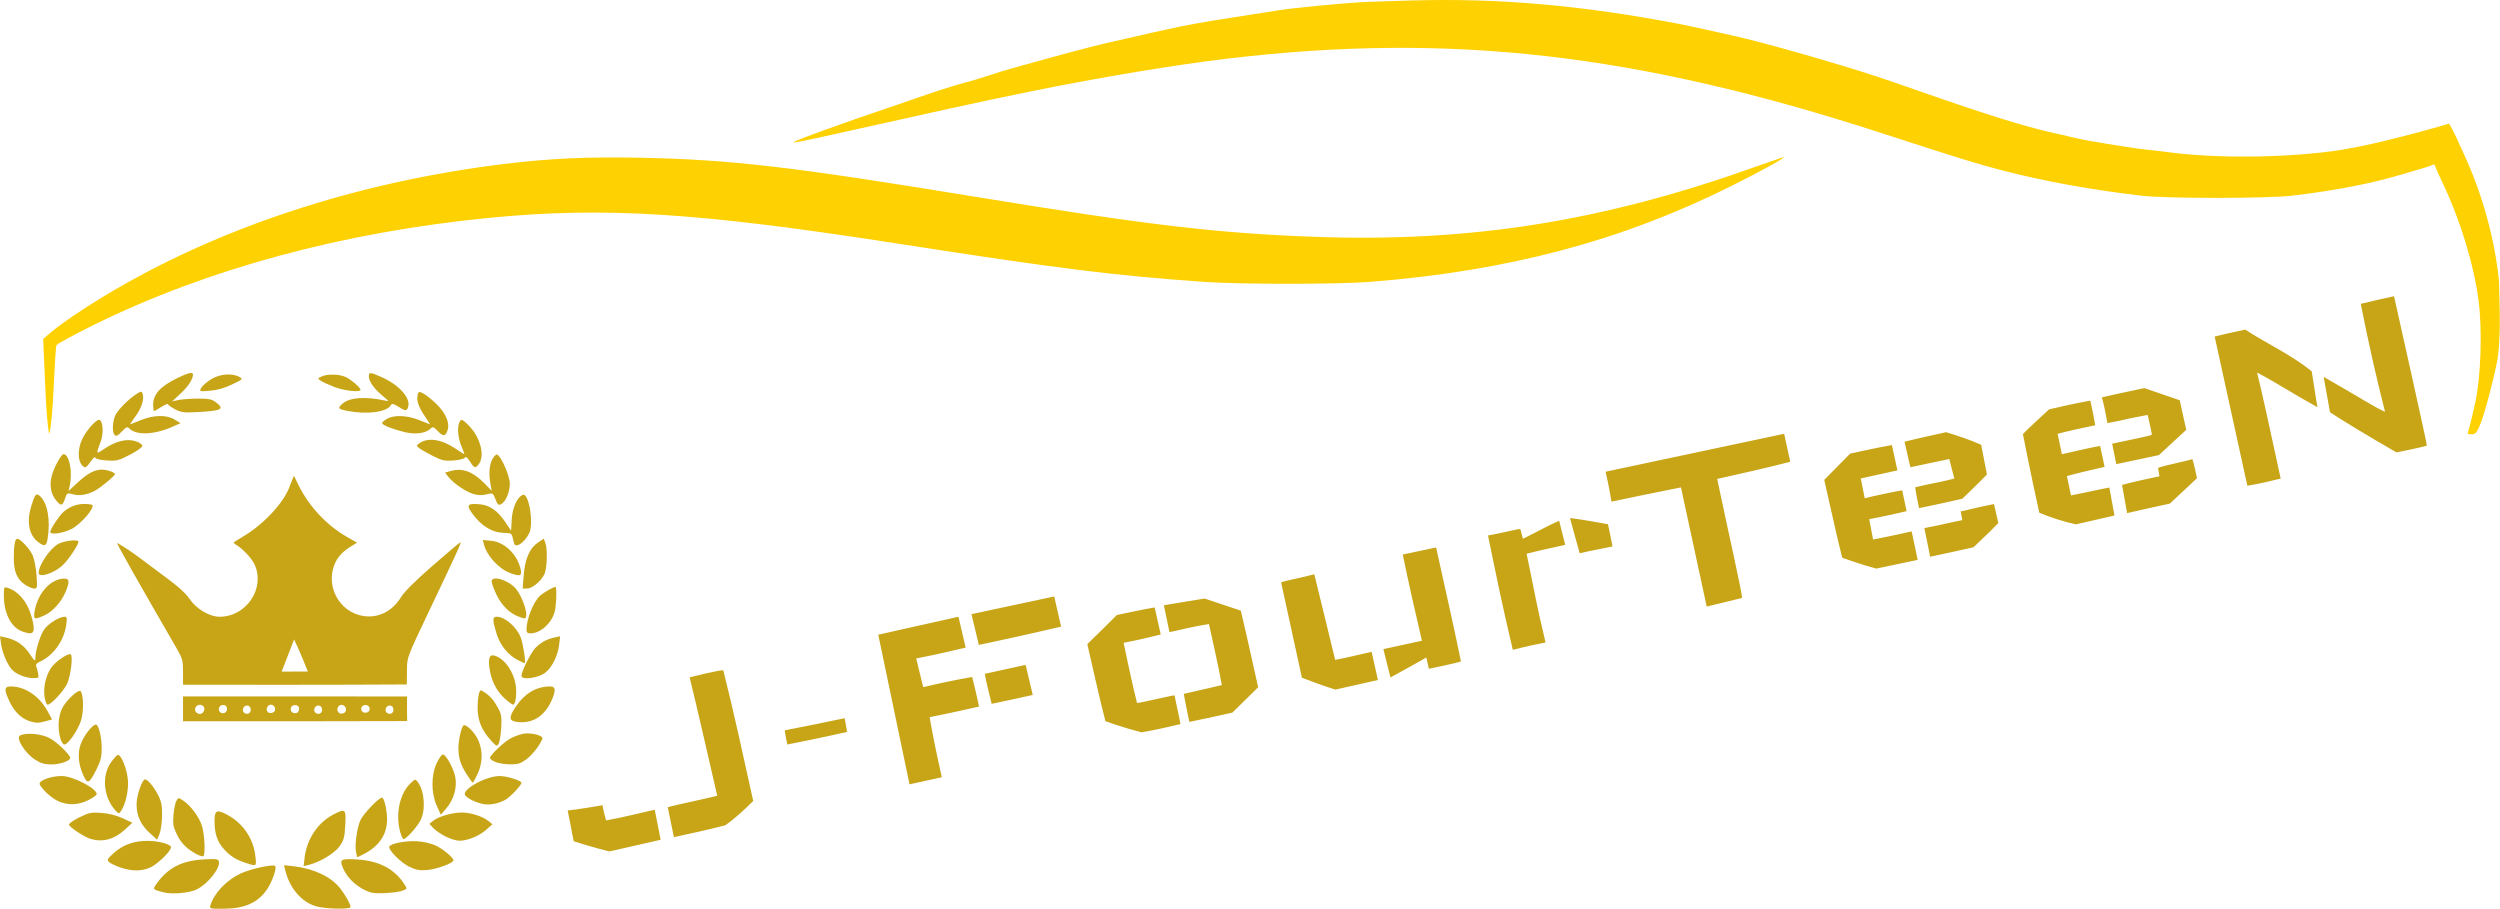 <?xml version="1.0" encoding="UTF-8" standalone="no"?>
<!-- Created with Inkscape (http://www.inkscape.org/) -->

<svg
   width="398.687mm"
   height="144.925mm"
   viewBox="0 0 398.687 144.925"
   version="1.1"
   id="svg1"
   xml:space="preserve"
   xmlns="http://www.w3.org/2000/svg"
   xmlns:svg="http://www.w3.org/2000/svg"><defs
     id="defs1" /><path
     style="display:inline;fill:#fed102;fill-opacity:1"
     d="m -89.185,136.629 -0.321,-7.264 0.935,-0.808 c 1.727,-1.493 5.07,-3.788 8.801,-6.041 17.967,-10.852 40.143,-18.178 63.765,-21.066 7.23,-0.884 13.418,-1.169 21.696,-0.998 14.511,0.298 24.184,1.426 53.578,6.246 27.393,4.492 38.39,5.79 53.884,6.363 24.875,0.919 46.041,-2.442 70.538,-11.202 2.293,-0.82 4.257,-1.488 4.366,-1.486 0.419,0.01 -3.72,2.287 -8.402,4.623 -17.488,8.725 -35.554,13.514 -57.547,15.255 -5.134,0.406 -20.683,0.408 -26.458,0.002 -14.376,-1.009 -23.277,-2.121 -48.816,-6.097 -31.86,-4.96 -46.788,-5.906 -65.087,-4.124 -23.351,2.274 -44.986,8.121 -63.137,17.063 -3.22,1.586 -5.922,3.06 -6.005,3.275 -0.083,0.215 -0.288,3.405 -0.456,7.089 -0.275,6.031 -0.698,7.071 -0.698,7.071 -0.248,-1.127 -0.453,-3.757 -0.636,-7.901 z m 386.314,7.857 c 0,-0.037 0.125,-0.484 0.278,-0.992 0.153,-0.508 0.578,-2.294 0.945,-3.967 0.906,-4.134 1.147,-11.608 0.527,-16.302 -0.776,-5.872 -2.912,-12.851 -5.754,-18.803 -0.774,-1.62 -1.298,-2.916 -1.298,-2.916 -1.405,0.567 -2.904,0.915 -4.355,1.361 -5.256,1.624 -10.849,2.737 -18.256,3.632 -3.9,0.471 -20.098,0.479 -24.077,0.011 -8.123,-0.955 -15.52,-2.299 -22.225,-4.04 -4.05,-1.051 -6.824,-1.908 -19.182,-5.925 -39.135,-12.719 -68.919,-16.113 -104.378,-11.895 -8.37,0.996 -20.09,2.945 -31.089,5.171 -17.034,3.448 -38.1,8.525 -38.1,8.18 0,-0.233 8.227,-3.215 16.712,-6.058 3.704,-1.283 7.418,-2.618 11.209,-3.627 0.296,-0.059 1.962,-0.568 3.704,-1.131 2.3,-0.798 4.667,-1.362 7.003,-2.037 2.648,-0.77 10.161,-2.758 11.113,-2.941 0.364,-0.07 1.912,-0.423 3.44,-0.784 2.326,-0.55 5.835,-1.334 8.301,-1.853 0.933,-0.197 4.477,-0.846 5.325,-0.976 1.391,-0.213 9.763,-1.525 10.451,-1.638 2.19,-0.36 9.474,-1.077 13.361,-1.314 0.582,-0.036 4.154,-0.155 7.938,-0.265 13.995,-0.407 27.349,0.777 43.127,3.824 0.997,0.192 5.461,1.175 8.996,1.98 3.315,0.755 10.243,2.675 16.536,4.585 4.387,1.331 6.35,1.977 11.774,3.876 12.047,4.218 17.945,6.034 23.151,7.131 1.156,0.243 2.536,0.637 4.366,0.958 3.979,0.697 7.86,1.298 9.26,1.434 0.873,0.084 2.421,0.264 3.44,0.4 7.422,0.986 17.792,0.932 26.061,-0.136 5.58,-0.721 13.519,-2.944 16.357,-3.72 1.634,-0.447 2.383,-0.71 2.383,-0.71 0.885,1.448 1.515,3.041 2.233,4.577 2.994,6.397 4.948,13.343 5.731,20.373 0.09,4.236 0.393,9.656 -0.373,13.382 -0.407,2.059 -1.855,7.941 -2.743,9.967 -0.449,1.024 -0.675,1.257 -1.221,1.257 -0.369,0 -0.671,-0.03 -0.671,-0.068 z"
     id="path4"
     transform="translate(96.387,-75.3)" /><path
     style="display:inline;fill:#c8a517;fill-opacity:1"
     d="m -62.817,219.63 c 0.615,-1.94 2.566,-3.982 4.806,-5.03 1.574,-0.736 5.182,-1.52 5.507,-1.195 0.292,0.292 -0.454,2.464 -1.259,3.664 -1.493,2.225 -3.601,3.156 -7.15,3.156 -2.049,0 -2.089,-0.012 -1.904,-0.595 z m 16.756,0.184 c -2.298,-0.708 -4.185,-2.955 -4.851,-5.776 l -0.18,-0.763 1.597,0.181 c 3.151,0.357 5.909,1.672 7.352,3.507 0.858,1.092 1.663,2.536 1.663,2.985 0,0.411 -4.135,0.312 -5.58,-0.133 z m -24.223,-2.207 c -1.769,-0.455 -1.781,-0.469 -1.16,-1.341 1.828,-2.567 3.951,-3.678 7.463,-3.905 1.949,-0.126 2.346,-0.084 2.478,0.261 0.37,0.963 -1.613,3.543 -3.452,4.491 -1.159,0.597 -3.929,0.854 -5.329,0.494 z m 32.977,0.007 c -1.968,-0.649 -3.669,-2.166 -4.405,-3.929 -0.565,-1.353 -0.323,-1.49 2.334,-1.318 3.476,0.225 5.917,1.514 7.484,3.952 0.463,0.721 0.462,0.725 -0.29,1.014 -0.987,0.38 -4.276,0.56 -5.123,0.281 z m -39.908,-3.979 c -0.777,-0.268 -1.589,-0.664 -1.804,-0.879 -0.345,-0.345 -0.244,-0.52 0.857,-1.489 1.447,-1.274 3.247,-1.899 5.385,-1.869 1.689,0.023 3.499,0.499 3.653,0.961 0.163,0.49 -1.964,2.635 -3.21,3.239 -1.381,0.668 -3.016,0.681 -4.88,0.037 z m 46.113,-0.106 c -1.336,-0.639 -3.383,-2.686 -3.211,-3.212 0.16,-0.488 2.638,-0.97 4.42,-0.861 0.954,0.059 2.254,0.347 2.91,0.646 1.206,0.549 2.906,1.954 2.906,2.403 0,0.436 -2.702,1.426 -4.219,1.547 -1.171,0.093 -1.74,-0.013 -2.807,-0.523 z m -25.914,-0.553 c -1.683,-0.532 -2.617,-1.107 -3.64,-2.24 -1.088,-1.204 -1.515,-2.465 -1.518,-4.476 -0.002,-1.698 0.322,-1.896 1.837,-1.123 2.623,1.338 4.342,3.798 4.674,6.688 0.19,1.652 0.201,1.643 -1.353,1.151 z m 9.207,-0.921 c 0.352,-2.972 2.134,-5.611 4.661,-6.9 1.862,-0.95 1.958,-0.86 1.823,1.712 -0.103,1.953 -0.221,2.402 -0.893,3.373 -0.778,1.124 -3.197,2.582 -4.983,3.002 l -0.769,0.181 z m -17.146,-0.494 c -1.585,-0.825 -2.514,-1.737 -3.203,-3.146 -0.604,-1.234 -0.685,-1.674 -0.57,-3.102 0.073,-0.915 0.276,-1.93 0.45,-2.255 0.311,-0.581 0.329,-0.583 1.062,-0.113 1.22,0.782 2.622,2.674 3.051,4.118 0.417,1.403 0.55,4.571 0.202,4.787 -0.11,0.068 -0.556,-0.062 -0.992,-0.289 z m 25.371,-0.225 c -0.283,-1.129 0.107,-4.06 0.706,-5.295 0.498,-1.029 2.919,-3.543 3.412,-3.543 0.34,0 0.807,1.997 0.807,3.453 0,2.432 -1.249,4.29 -3.734,5.558 l -1.017,0.519 z m 34.69,-1.878 c -0.65,-3.088 0.111,0.43 -0.963,-4.911 1.238,-0.088 5.561,-0.829 5.561,-0.829 0.117,0.821 0.346,1.617 0.567,2.415 2.609,-0.459 5.172,-1.125 7.756,-1.701 0.438,2.093 0.509,2.717 0.939,4.791 l -8.171,1.863 c -2.824,-0.717 -4.551,-1.26 -5.689,-1.628 z m -77.03,-0.369 c -0.971,-0.282 -3.328,-1.823 -3.468,-2.268 -0.053,-0.169 0.683,-0.691 1.636,-1.16 1.573,-0.775 1.899,-0.841 3.545,-0.723 1.193,0.085 2.346,0.376 3.375,0.851 l 1.563,0.721 -1.244,1.135 c -1.668,1.521 -3.476,2.004 -5.406,1.445 z m 56.621,-0.375 c -0.731,-0.365 -1.618,-0.97 -1.97,-1.345 l -0.64,-0.683 0.622,-0.504 c 0.83,-0.673 3.023,-1.303 4.539,-1.303 1.434,0 3.293,0.587 4.232,1.337 l 0.661,0.528 -1.017,0.903 c -1.103,0.98 -2.955,1.73 -4.269,1.73 -0.455,0 -1.425,-0.298 -2.157,-0.663 z m -47.18,-0.546 c -1.444,-1.302 -2.116,-2.747 -2.124,-4.563 -0.006,-1.417 0.876,-4.018 1.362,-4.018 0.417,0 1.493,1.319 2.127,2.607 0.48,0.975 0.599,1.639 0.576,3.214 -0.016,1.091 -0.2,2.393 -0.409,2.892 l -0.379,0.908 z m 39.919,-0.18 c -0.777,-2.857 -0.095,-6.107 1.628,-7.758 0.756,-0.724 0.785,-0.73 1.167,-0.23 1.078,1.41 1.3,4.438 0.449,6.108 -0.549,1.076 -2.288,3.004 -2.71,3.004 -0.125,0 -0.366,-0.506 -0.534,-1.124 z m 42.668,-3.974 c 2.362,-0.582 5.094,-1.131 7.89,-1.807 0,0 -3.581,-15.69 -4.407,-18.891 0,0 5.184,-1.295 5.375,-1.104 1.744,6.901 3.222,13.873 4.769,20.823 -1.401,1.386 -2.83,2.733 -4.443,3.872 -2.716,0.713 -5.462,1.299 -8.205,1.895 -0.712,-3.387 -0.979,-4.788 -0.979,-4.788 z m -88.082,0.531 c -1.903,-2.077 -2.229,-5.505 -0.727,-7.638 0.432,-0.613 0.921,-1.16 1.087,-1.214 0.524,-0.173 1.525,2.326 1.638,4.091 0.106,1.653 -0.399,3.843 -1.126,4.881 -0.312,0.446 -0.36,0.439 -0.873,-0.121 z m 51.241,-0.748 c -0.906,-2.009 -0.909,-4.884 -0.006,-6.811 0.352,-0.752 0.794,-1.368 0.981,-1.368 0.504,0 1.729,2.245 1.991,3.651 0.303,1.62 -0.27,3.587 -1.437,4.937 l -0.883,1.022 z m 7.348,-0.286 c -1.18,-0.254 -2.349,-0.824 -2.799,-1.366 -0.712,-0.858 3.248,-3.087 5.482,-3.087 1.146,0 3.477,0.726 3.477,1.082 0,0.39 -1.889,2.363 -2.626,2.742 -1.204,0.619 -2.503,0.851 -3.534,0.629 z m -67.847,-0.507 c -0.613,-0.303 -1.547,-1.031 -2.077,-1.617 -0.798,-0.884 -0.902,-1.123 -0.606,-1.398 0.562,-0.522 2.044,-0.931 3.373,-0.93 1.775,3.1e-4 5.583,1.966 5.583,2.882 0,0.156 -0.591,0.584 -1.314,0.95 -1.649,0.835 -3.42,0.876 -4.959,0.114 z m 130.908,-26.485 12.79,-2.861 1.147,4.921 c -2.778,0.634 -4.459,1.07 -7.884,1.729 l 1.112,4.571 c 3.864,-0.937 7.801,-1.62 7.801,-1.62 0,0 0.347,1.214 1.112,4.718 -4.009,0.927 -7.884,1.695 -7.884,1.695 0.647,3.927 1.94,9.581 1.94,9.581 l -5.149,1.128 z m -126.795,22.373 c -0.8,-1.802 -0.922,-3.539 -0.355,-5.026 0.505,-1.322 1.839,-3.01 2.379,-3.01 0.455,0 0.93,1.996 0.93,3.911 0,1.208 -0.181,1.923 -0.801,3.164 -1.199,2.399 -1.462,2.517 -2.153,0.961 z m 61.179,-0.073 c -0.984,-1.534 -1.339,-2.649 -1.339,-4.206 0,-1.341 0.485,-3.434 0.848,-3.658 0.139,-0.086 0.601,0.177 1.026,0.584 1.894,1.814 2.359,4.652 1.178,7.189 -0.356,0.764 -0.699,1.389 -0.764,1.389 -0.064,0 -0.491,-0.584 -0.949,-1.297 z m -68.875,-2.392 c -1.571,-0.996 -3.088,-3.428 -2.385,-3.822 0.897,-0.502 3.315,-0.309 4.668,0.374 1.176,0.593 3.34,2.666 3.34,3.2 0,0.467 -1.624,1.028 -2.978,1.028 -1.114,0 -1.679,-0.167 -2.645,-0.779 z m 73.423,0.385 c -0.473,-0.206 -0.86,-0.488 -0.86,-0.627 0,-0.458 2.301,-2.631 3.356,-3.169 0.569,-0.29 1.456,-0.607 1.972,-0.704 1.217,-0.228 3.234,0.295 3.045,0.789 -0.401,1.045 -1.629,2.613 -2.596,3.313 -0.912,0.661 -1.34,0.791 -2.575,0.782 -0.815,-0.006 -1.869,-0.179 -2.342,-0.384 z m -0.708,-3.439 c -1.427,-1.558 -2.086,-3.118 -2.113,-5.004 -0.013,-0.888 0.071,-1.952 0.186,-2.365 0.209,-0.749 0.212,-0.749 0.921,-0.285 0.922,0.604 1.529,1.319 2.214,2.607 0.462,0.87 0.535,1.375 0.438,3.048 -0.064,1.103 -0.246,2.238 -0.405,2.522 -0.272,0.485 -0.346,0.454 -1.241,-0.523 z m -68.665,-0.334 c -0.443,-1.597 -0.334,-3.488 0.274,-4.744 0.616,-1.272 2.595,-3.128 2.953,-2.77 0.474,0.474 0.534,3.1 0.105,4.578 -0.454,1.56 -2.071,3.929 -2.684,3.929 -0.205,0 -0.496,-0.446 -0.648,-0.992 z m 115.53,-1.265 c 3.189,-0.618 6.307,-1.256 9.555,-1.939 l 0.385,2.191 c -3.881,0.893 -9.519,2.004 -9.519,2.004 0,0 -0.312,-1.255 -0.422,-2.256 z m 51.137,-1.461 c -1.051,-4.075 -1.928,-8.192 -2.889,-12.289 1.582,-1.54 3.162,-3.083 4.718,-4.649 2.007,-0.409 4.007,-0.859 6.026,-1.205 l 0.967,4.307 c -2.073,0.54 -3.999,0.967 -5.918,1.334 0,0 1.332,6.499 2.137,9.599 0.586,-0.015 5.648,-1.245 5.994,-1.215 0.382,2.049 0.524,2.392 0.939,4.582 -2.064,0.487 -4.131,0.963 -6.223,1.312 -3.018,-0.778 -5.751,-1.775 -5.751,-1.775 z m -171.526,0.009 c -1.275,-0.383 -2.417,-1.462 -3.166,-2.991 -0.979,-2 -0.955,-2.561 0.11,-2.561 2.278,0 4.565,1.53 5.869,3.926 l 0.727,1.336 -1.001,0.278 c -1.15,0.319 -1.509,0.321 -2.539,0.012 z m 77.525,0.086 c -1.116,-0.179 -1.139,-0.743 -0.095,-2.316 1.464,-2.204 3.316,-3.316 5.534,-3.32 0.862,-0.002 0.949,0.545 0.323,2.043 -1.135,2.716 -3.201,4.004 -5.762,3.593 z m -53.099,-4.05 c 11.909,0.008 23.818,-0.016 35.727,0.013 -0.015,1.51 -0.013,1.863 0.014,3.924 -11.914,0.046 -23.827,0.032 -35.741,0.032 z m 7.011,2.117 c 0.044,-0.411 -0.169,-0.698 -0.464,-0.744 -0.731,-0.114 -1.108,0.695 -0.624,1.16 0.324,0.311 1.028,0.139 1.087,-0.416 z m 3.784,-0.1 c -0.051,-0.357 -0.272,-0.562 -0.606,-0.562 -0.605,0 -0.89,0.888 -0.384,1.201 0.529,0.327 1.077,-0.026 0.99,-0.639 z m 7.725,-0.073 c 0,-0.559 -0.815,-0.781 -1.23,-0.298 -0.207,0.241 -0.107,0.726 0.049,0.839 0.388,0.282 0.561,0.206 0.813,0.138 0.255,-0.069 0.369,-0.474 0.369,-0.679 z m 3.652,0.073 c -0.051,-0.357 -0.272,-0.562 -0.606,-0.562 -0.605,0 -0.89,0.888 -0.384,1.201 0.529,0.327 1.077,-0.026 0.99,-0.639 z m 3.822,0.017 c 0,-0.325 -0.342,-0.685 -0.725,-0.685 -0.507,0 -0.88,0.708 -0.502,1.163 0.239,0.288 0.566,0.314 0.937,0.115 0.276,-0.148 0.29,-0.482 0.29,-0.593 z m 7.555,-0.017 c -0.051,-0.357 -0.272,-0.562 -0.606,-0.562 -0.605,0 -0.89,0.888 -0.384,1.201 0.529,0.327 1.077,-0.026 0.99,-0.639 z m -30.147,0.113 c 0.07,-0.25 -0.124,-0.612 -0.361,-0.712 -0.77,-0.324 -1.306,0.419 -1.064,0.953 0.219,0.482 1.154,0.731 1.425,-0.241 z m 11.208,0.224 c 0.253,-0.409 -0.09,-1.032 -0.588,-1.032 -0.497,0 -0.843,0.634 -0.592,1.044 0.162,0.265 0.318,0.279 0.592,0.279 0.274,0 0.506,-0.159 0.588,-0.291 z m 15.155,-0.37 c 0,-0.671 -1.014,-0.848 -1.29,-0.255 -0.169,0.362 0.053,0.96 0.72,0.865 0.367,-0.052 0.57,-0.27 0.57,-0.61 z m 129.826,-2.385 6.074,-1.394 c -0.58,-3.265 -1.363,-6.498 -2.054,-9.743 -2.485,0.389 -4.232,0.851 -6.295,1.297 l -0.897,-4.287 c 0,0 4.696,-0.802 6.495,-1.078 3.642,1.209 5.775,1.931 5.775,1.931 0.661,2.771 0.753,3.161 2.769,12.22 l -4.109,4.04 c -2.283,0.516 -4.569,1.023 -6.864,1.486 -0.08,-0.314 -0.504,-2.376 -0.894,-4.47 z m -181.679,0.436 c -0.201,-1.465 0.173,-3.171 0.987,-4.5 0.596,-0.972 2.764,-2.497 3.183,-2.238 0.394,0.244 0.021,3.371 -0.556,4.658 -0.522,1.164 -2.561,3.366 -3.116,3.366 -0.182,0 -0.396,-0.555 -0.497,-1.287 z m 73.309,0.223 c -1.294,-1.192 -2.128,-2.915 -2.369,-4.889 -0.191,-1.565 0.062,-2.115 0.858,-1.862 1.592,0.505 3.013,2.507 3.343,4.711 0.209,1.393 -0.022,3.104 -0.419,3.104 -0.142,0 -0.778,-0.479 -1.413,-1.064 z m 76.642,-3.855 6.508,-1.43 1.142,4.797 c 0,0 -3.947,0.885 -6.558,1.42 -0.478,-2.098 -0.79,-3.014 -1.092,-4.787 z m 50.57,0.614 -3.313,-15.191 c 0.287,-0.202 3.709,-0.857 5.289,-1.304 1.203,4.779 2.042,8.457 3.325,13.652 1.952,-0.364 3.88,-0.852 5.819,-1.282 l 1,4.498 -6.781,1.525 c -2.19,-0.679 -4.186,-1.443 -5.34,-1.898 z m -178.433,-0.893 c 0,-1.889 -0.072,-2.149 -1.087,-3.903 -6.151,-10.627 -9.533,-16.614 -9.438,-16.709 2.443,1.375 4.68,3.227 6.954,4.889 2.719,1.987 3.95,3.071 4.63,4.075 1.064,1.572 3.175,2.824 4.763,2.824 4.287,0 7.325,-4.528 5.591,-8.334 -0.448,-0.983 -1.918,-2.56 -3.036,-3.202 -0.115,-0.066 -0.328,-0.29 -0.328,-0.29 0,0 0.463,-0.347 1.543,-0.978 3.066,-1.793 6.537,-5.318 7.482,-8.167 0.157,-0.473 0.618,-1.519 0.618,-1.519 0,0 0.312,0.642 0.721,1.479 1.717,3.513 4.576,6.461 7.695,8.255 l 1.65,0.949 -0.848,0.507 c -1.202,0.719 -2.024,1.518 -2.506,2.436 -1.918,3.657 0.395,8.2 4.46,8.757 2.371,0.325 4.542,-0.795 5.929,-3.061 0.509,-0.832 2.297,-2.606 4.987,-4.952 2.307,-2.01 4.298,-3.694 4.426,-3.742 0.269,-0.1 -0.308,1.173 -5.02,11.066 -3.368,7.072 -3.465,7.326 -3.466,9.04 -7.3e-4,0.97 -0.031,2.553 -0.031,2.553 -11.896,0.074 -23.793,0.048 -35.69,0.048 z m 17.714,-5.206 -1.982,5.129 c 0.582,-0.015 1.192,-0.015 4.17,-0.015 -1.232,-3.174 -2.187,-5.113 -2.187,-5.113 z m -43.916,5.576 c -0.929,-0.469 -1.334,-0.904 -1.91,-2.051 -0.402,-0.8 -0.807,-2.034 -0.901,-2.742 l -0.171,-1.287 0.9,0.194 c 1.669,0.361 2.852,1.162 3.805,2.576 0.807,1.199 0.931,1.294 0.931,0.714 0,-1.237 0.811,-3.795 1.482,-4.674 0.682,-0.894 2.382,-1.926 3.174,-1.926 0.377,0 0.418,0.189 0.272,1.257 -0.35,2.571 -2.023,4.913 -4.228,5.917 -0.491,0.224 -0.67,0.461 -0.56,0.744 0.089,0.229 0.227,0.743 0.308,1.143 0.14,0.695 0.1,0.728 -0.889,0.728 -0.569,0 -1.566,-0.268 -2.214,-0.595 z m 80.177,0.225 c 0,-0.721 1.48,-3.68 2.228,-4.456 0.827,-0.858 1.799,-1.387 3.038,-1.654 l 0.9,-0.194 -0.156,1.321 c -0.213,1.8 -1.133,3.651 -2.228,4.487 -1.142,0.871 -3.782,1.218 -3.782,0.496 z m 137.447,-4.257 c 4.26,-0.917 0.347,-0.076 6.152,-1.335 -1.081,-4.623 -2.17,-9.402 -3.055,-13.751 l 5.318,-1.126 c 1.443,6.664 2.603,11.519 3.956,18.157 -0.193,0.193 -5.107,1.187 -5.107,1.187 l -0.414,-1.798 c -1.874,1.1 -3.816,2.118 -5.716,3.186 -0.534,-2.099 -0.764,-3.039 -1.133,-4.52 z m -137.914,1.808 c -1.61,-0.794 -2.927,-2.392 -3.501,-4.25 -0.682,-2.209 -0.68,-2.721 0.012,-2.721 1.293,0 3.101,1.538 3.814,3.243 0.381,0.911 0.885,4.174 0.643,4.16 -0.057,-0.003 -0.492,-0.198 -0.967,-0.432 z m 158.558,-1.691 c -1.831,-7.796 -2.563,-11.478 -3.953,-18.235 2.362,-0.421 4.934,-1.115 5.165,-1.024 l 0.4,1.544 c 2.35,-1.123 3.759,-1.996 5.778,-2.873 l 0.964,3.822 c 0.109,0.048 -3.112,0.656 -6.152,1.436 1.423,6.825 1.535,7.944 3.023,14.154 -1.813,0.365 -2.692,0.532 -5.224,1.176 z m -86.327,-5.694 13.193,-2.817 1.1,4.808 c -5.528,1.313 -13.12,2.921 -13.12,2.921 z m -151.568,2.681 c -1.677,-0.73 -2.742,-2.925 -2.745,-5.657 -0.001,-1.336 0.028,-1.398 0.594,-1.226 1.66,0.504 3.099,2.171 3.741,4.335 0.621,2.094 0.573,2.931 -0.169,2.918 -0.327,-0.006 -0.967,-0.172 -1.421,-0.37 z m 80.601,-0.215 c 0.009,-1.688 1.109,-4.442 2.155,-5.393 0.577,-0.524 2.128,-1.42 2.459,-1.42 0.252,0 0.155,2.999 -0.131,4.027 -0.498,1.794 -2.288,3.382 -3.812,3.382 -0.524,0 -0.674,-0.133 -0.671,-0.595 z m -78.444,-2.91 c 0.483,-2.905 2.59,-5.226 4.746,-5.226 0.829,0 0.87,0.547 0.167,2.188 -0.677,1.58 -2.042,3.083 -3.331,3.668 -1.631,0.741 -1.799,0.674 -1.582,-0.631 z m 76.986,0.757 c -1.403,-0.613 -2.569,-1.818 -3.344,-3.458 -0.416,-0.879 -0.756,-1.807 -0.757,-2.062 -4.5e-4,-1.004 2.496,-0.321 3.751,1.026 1.257,1.349 2.33,4.878 1.474,4.851 -0.182,-0.006 -0.688,-0.166 -1.124,-0.357 z M 171.686,153.031 c -3.9,0.773 -7.183,1.441 -11.078,2.267 -0.28,-1.593 -0.466,-2.683 -0.944,-4.772 l 28.474,-6.047 0.977,4.459 c -3.861,1.008 -7.76,1.864 -11.653,2.739 1.547,7.433 4.136,18.801 3.95,18.986 l -5.622,1.371 z m -264.052,15.529 c -1.308,-0.874 -1.825,-2.093 -1.821,-4.294 0.004,-2 0.191,-3.043 0.547,-3.043 0.531,0 2.077,1.685 2.492,2.715 0.248,0.617 0.516,2.044 0.594,3.172 0.134,1.92 0.109,2.051 -0.385,2.051 -0.29,0 -0.932,-0.27 -1.427,-0.601 z m 79.502,-1.582 c 0.209,-2.585 0.955,-4.273 2.287,-5.171 l 0.9,-0.607 0.239,0.607 c 0.411,1.041 0.307,4.226 -0.167,5.139 -0.588,1.132 -1.935,2.214 -2.756,2.214 h -0.679 z m -77.358,-0.318 c 0,-1.249 1.865,-3.974 3.178,-4.644 0.998,-0.509 3.174,-0.735 3.169,-0.329 -0.007,0.545 -1.661,2.984 -2.599,3.831 -1.393,1.258 -3.748,1.976 -3.748,1.142 z m 75.205,0.031 c -1.793,-0.65 -3.743,-2.77 -4.192,-4.557 l -0.181,-0.721 1.35,0.13 c 2.166,0.208 4.227,2.248 4.71,4.659 0.191,0.956 -0.136,1.051 -1.687,0.489 z m 212.424,-2.449 c -0.675,-2.671 -0.772,-3.062 -2.874,-12.411 l 4.123,-4.183 c 0,0 4.427,-1 6.667,-1.37 l 0.883,4.034 c -1.95,0.428 -3.9,0.854 -5.848,1.292 l 0.633,3.155 c 0.946,-0.266 5.077,-1.125 5.977,-1.27 l 0.7,3.328 c -1.519,0.359 -3.595,0.835 -5.96,1.275 l 0.614,3.25 c 2.187,-0.424 3.992,-0.811 6.156,-1.295 l 0.958,4.542 -6.603,1.386 c -2.713,-0.721 -5.427,-1.734 -5.427,-1.734 z m 13.093,-4.726 c 4.901,-0.957 0.856,-0.206 6.054,-1.268 l -0.257,-1.395 c 0.339,-0.025 2.758,-0.679 5.307,-1.169 l 0.69,3.023 c -0.952,0.997 -1.092,1.141 -3.949,3.865 -2.306,0.521 -4.614,1.029 -6.927,1.52 -0.094,-0.562 -0.398,-2.019 -0.919,-4.576 z m -56.512,-1.602 c 2.034,0.229 6.054,0.988 6.054,0.988 0.258,1.177 0.502,2.357 0.723,3.541 -1.735,0.394 -3.502,0.657 -5.227,1.096 -0.613,-2.114 -1.55,-5.625 -1.55,-5.625 z m -244.339,3.794 c -1.424,-1.12 -1.813,-3.191 -1.063,-5.662 0.571,-1.882 0.781,-2.152 1.323,-1.702 1.273,1.057 1.794,3.871 1.286,6.946 -0.188,1.137 -0.519,1.227 -1.546,0.419 z m 75.946,0.243 c -0.056,-0.182 -0.167,-0.628 -0.246,-0.992 -0.129,-0.592 -0.282,-0.664 -1.451,-0.687 -1.724,-0.034 -3.412,-1.031 -4.779,-2.823 -1.233,-1.616 -1.045,-1.922 1.059,-1.72 1.565,0.15 2.811,1.036 4.054,2.882 l 0.891,1.323 0.103,-1.832 c 0.104,-1.838 0.876,-3.542 1.759,-3.884 0.972,-0.377 1.792,4.635 1.007,6.154 -0.785,1.519 -2.14,2.411 -2.397,1.578 z m -73.964,-1.816 c 10e-4,-0.445 1.302,-2.443 2.033,-3.125 0.915,-0.853 2.132,-1.343 3.333,-1.343 0.638,0 1.235,0.075 1.327,0.167 0.446,0.446 -1.819,3.069 -3.301,3.826 -1.354,0.691 -3.393,0.976 -3.391,0.475 z m 317.2,-3.067 c -0.258,-1.053 -1.636,-7.55 -2.612,-12.535 0.631,-0.724 4.174,-3.95 4.174,-3.95 2.162,-0.505 3.804,-0.887 6.568,-1.392 0.397,1.692 0.72,3.471 0.787,3.928 -2.853,0.604 -3.877,0.814 -5.996,1.364 l 0.682,3.247 c 2.036,-0.415 4.046,-0.966 6.096,-1.314 l 0.713,3.339 c -2.008,0.472 -4.023,0.918 -6.013,1.461 l 0.653,3.086 c 2.033,-0.373 4.077,-0.88 6.121,-1.247 l 0.815,4.458 -6.133,1.407 c -2.013,-0.436 -3.955,-1.061 -5.855,-1.851 z m 13.195,-4.437 c 1.97,-0.542 3.976,-0.943 5.971,-1.378 l -0.237,-1.341 c 1.824,-0.593 3.974,-0.919 5.481,-1.394 0.324,0.996 0.523,2.024 0.736,3.048 l -4.328,4.046 c -2.274,0.493 -4.547,0.988 -6.812,1.518 z m -32.983,0.377 c 2.064,-0.524 3.864,-0.761 6.235,-1.386 l -0.807,-3.122 -6.181,1.311 c -0.148,-0.371 -0.119,-0.517 -0.954,-4.068 1.558,-0.391 1.778,-0.445 6.624,-1.518 1.9,0.582 3.791,1.185 5.601,2.012 l 0.919,4.727 c -0.98,1.053 -3.925,3.873 -3.925,3.873 -2.296,0.527 -4.596,1.036 -6.906,1.502 -0.216,-1.108 -0.467,-2.21 -0.606,-3.331 z m -296.454,2.123 c -0.87,-1.034 -1.125,-2.433 -0.721,-3.951 0.36,-1.35 1.505,-3.45 1.882,-3.45 0.906,0 1.467,2.834 0.988,4.988 l -0.197,0.887 1.592,-1.474 c 1.878,-1.739 3.242,-2.241 4.811,-1.77 0.551,0.165 1.003,0.404 1.003,0.53 0,0.312 -2.325,2.227 -3.307,2.724 -1.218,0.616 -2.386,0.79 -3.41,0.507 -0.905,-0.25 -0.939,-0.232 -1.227,0.641 -0.408,1.237 -0.634,1.296 -1.414,0.369 z m 70.039,-0.206 c -0.406,-1.033 -0.416,-1.039 -1.399,-0.789 -0.654,0.166 -1.345,0.156 -2.038,-0.031 -1.205,-0.324 -3.237,-1.694 -4.053,-2.731 l -0.558,-0.709 1.058,-0.285 c 1.771,-0.477 3.439,0.166 5.259,2.026 l 1.138,1.164 -0.189,-1.003 c -0.311,-1.647 -0.216,-3.066 0.266,-3.996 0.25,-0.482 0.597,-0.835 0.77,-0.783 0.621,0.185 2.035,3.407 2.035,4.637 0,1.358 -0.636,2.872 -1.372,3.266 -0.443,0.237 -0.563,0.137 -0.918,-0.768 z M 256.796,128.972 c 1.57,-0.398 1.848,-0.461 4.867,-1.11 3.484,2.271 7.369,4.017 10.61,6.652 0.216,1.267 0.731,4.829 0.925,5.733 -4.413,-2.445 -5.806,-3.49 -9.638,-5.539 0.713,2.896 1.951,8.456 3.766,16.915 -1.547,0.389 -3.436,0.835 -5.318,1.134 -0.058,-0.269 -5.042,-22.969 -5.211,-23.784 z M -83.343,149.449 c -0.682,-0.822 -0.643,-2.671 0.087,-4.165 0.746,-1.525 2.356,-3.268 2.777,-3.007 0.523,0.323 0.619,2.146 0.176,3.354 -0.808,2.205 -0.824,2.174 0.612,1.207 1.797,-1.21 3.562,-1.626 4.954,-1.17 0.597,0.196 1.051,0.514 1.051,0.736 0,0.221 -0.867,0.838 -1.984,1.414 -1.821,0.937 -2.124,1.013 -3.687,0.914 -1.055,-0.067 -1.745,-0.235 -1.814,-0.442 -0.065,-0.195 -0.38,0.061 -0.754,0.611 -0.712,1.047 -0.932,1.133 -1.417,0.548 z m 61.898,-0.552 c -0.413,-0.668 -0.648,-0.85 -0.794,-0.614 -0.116,0.188 -0.921,0.387 -1.824,0.453 -1.415,0.102 -1.822,0.014 -3.262,-0.71 -0.905,-0.455 -1.884,-1.012 -2.175,-1.239 -0.507,-0.395 -0.509,-0.428 -0.052,-0.766 1.345,-0.998 3.542,-0.696 5.748,0.788 0.753,0.507 1.409,0.921 1.459,0.921 0.05,0 -0.131,-0.506 -0.401,-1.124 -0.658,-1.503 -0.783,-3.368 -0.279,-4.164 0.206,-0.326 0.413,-0.236 1.21,0.529 1.954,1.876 2.821,4.866 1.825,6.288 -0.559,0.798 -0.77,0.746 -1.455,-0.361 z m 262.555,0.421 -0.664,-3.261 c 4.07,-0.861 6.168,-1.274 6.335,-1.44 -0.134,-1.003 -0.457,-2.148 -0.673,-3.144 -5.399,1.019 -2.462,0.562 -6.411,1.301 -0.247,-1.381 -0.51,-2.758 -0.889,-4.109 1.793,-0.41 2.068,-0.471 6.784,-1.473 l 5.631,1.939 1.043,4.717 -4.371,4.033 z m 34.078,-8.282 -1.006,-5.638 c 6.64,3.798 7.784,4.661 9.787,5.576 -1.497,-5.873 -2.714,-11.337 -3.87,-17.219 1.76,-0.432 3.528,-0.837 5.301,-1.214 0,0 5.313,23.715 5.239,23.811 -0.112,0.145 -4.838,1.095 -4.838,1.095 -3.855,-2.188 -9.624,-5.694 -10.612,-6.412 z m -353.392,3.485 c -0.327,-0.53 -0.195,-2.213 0.24,-3.054 0.473,-0.915 2.129,-2.566 3.345,-3.337 0.725,-0.459 0.814,-0.466 0.965,-0.072 0.313,0.817 -0.134,2.284 -1.097,3.596 -0.53,0.722 -0.924,1.312 -0.875,1.311 0.049,-6.7e-4 0.803,-0.295 1.676,-0.655 2.065,-0.851 4.137,-0.887 5.424,-0.094 l 0.926,0.571 -1.33,0.588 c -2.866,1.267 -5.711,1.377 -6.826,0.262 -0.323,-0.323 -0.477,-0.267 -1.12,0.404 -0.812,0.848 -1.048,0.933 -1.328,0.48 z m 51.633,-0.476 c -0.646,-0.674 -0.801,-0.731 -1.124,-0.408 -0.771,0.771 -2.452,0.997 -4.2,0.566 -1.954,-0.482 -3.559,-1.127 -3.559,-1.43 0,-0.122 0.346,-0.425 0.768,-0.675 1.124,-0.664 3.271,-0.576 5.185,0.213 0.873,0.36 1.623,0.655 1.666,0.655 0.043,6.8e-4 -0.291,-0.536 -0.742,-1.192 -1.037,-1.507 -1.422,-2.602 -1.21,-3.445 0.16,-0.637 0.193,-0.646 0.931,-0.265 0.421,0.218 1.361,0.976 2.088,1.685 1.492,1.453 2.154,3.047 1.745,4.204 -0.344,0.972 -0.687,0.993 -1.548,0.093 z m -41.889,-3.468 c -0.618,-0.317 -1.124,-0.684 -1.124,-0.816 0,-0.132 -0.474,0.059 -1.053,0.425 -0.579,0.366 -1.115,0.665 -1.191,0.665 -0.076,0 -0.137,-0.446 -0.136,-0.992 0.003,-1.712 1.146,-2.954 3.983,-4.328 1.627,-0.788 2.365,-0.95 2.365,-0.518 0,0.758 -0.725,1.885 -1.936,3.013 l -1.371,1.276 1.058,-0.218 c 0.582,-0.12 1.973,-0.218 3.09,-0.218 1.639,0 2.173,0.105 2.761,0.545 1.512,1.13 1.065,1.386 -2.809,1.602 -2.226,0.124 -2.642,0.074 -3.638,-0.436 z m 27.48,0.252 c -1.531,-0.301 -1.619,-0.437 -0.762,-1.175 1.132,-0.974 3.607,-1.154 6.686,-0.486 0.786,0.171 0.783,0.163 -0.297,-0.726 -1.34,-1.104 -2.217,-2.329 -2.217,-3.098 0,-0.733 0.183,-0.725 1.999,0.078 3.129,1.384 5.007,3.72 4.117,5.123 -0.18,0.284 -0.443,0.219 -1.308,-0.327 -0.886,-0.559 -1.12,-0.615 -1.292,-0.308 -0.621,1.11 -3.804,1.533 -6.927,0.919 z m -23.324,-3.662 c 0.172,-0.322 0.864,-0.935 1.537,-1.362 1.369,-0.868 3.376,-1.047 4.536,-0.404 0.625,0.346 0.601,0.371 -1.167,1.215 -1.233,0.588 -2.347,0.905 -3.512,0.999 -1.696,0.136 -1.705,0.133 -1.394,-0.449 z m 21.235,-0.157 c -0.914,-0.352 -1.896,-0.803 -2.182,-1.003 -0.505,-0.354 -0.501,-0.372 0.154,-0.67 0.962,-0.439 2.913,-0.378 3.902,0.121 0.929,0.469 2.302,1.664 2.302,2.004 0,0.444 -2.574,0.166 -4.176,-0.451 z"
     id="path3"
     transform="translate(96.387,-75.3)" /></svg>

